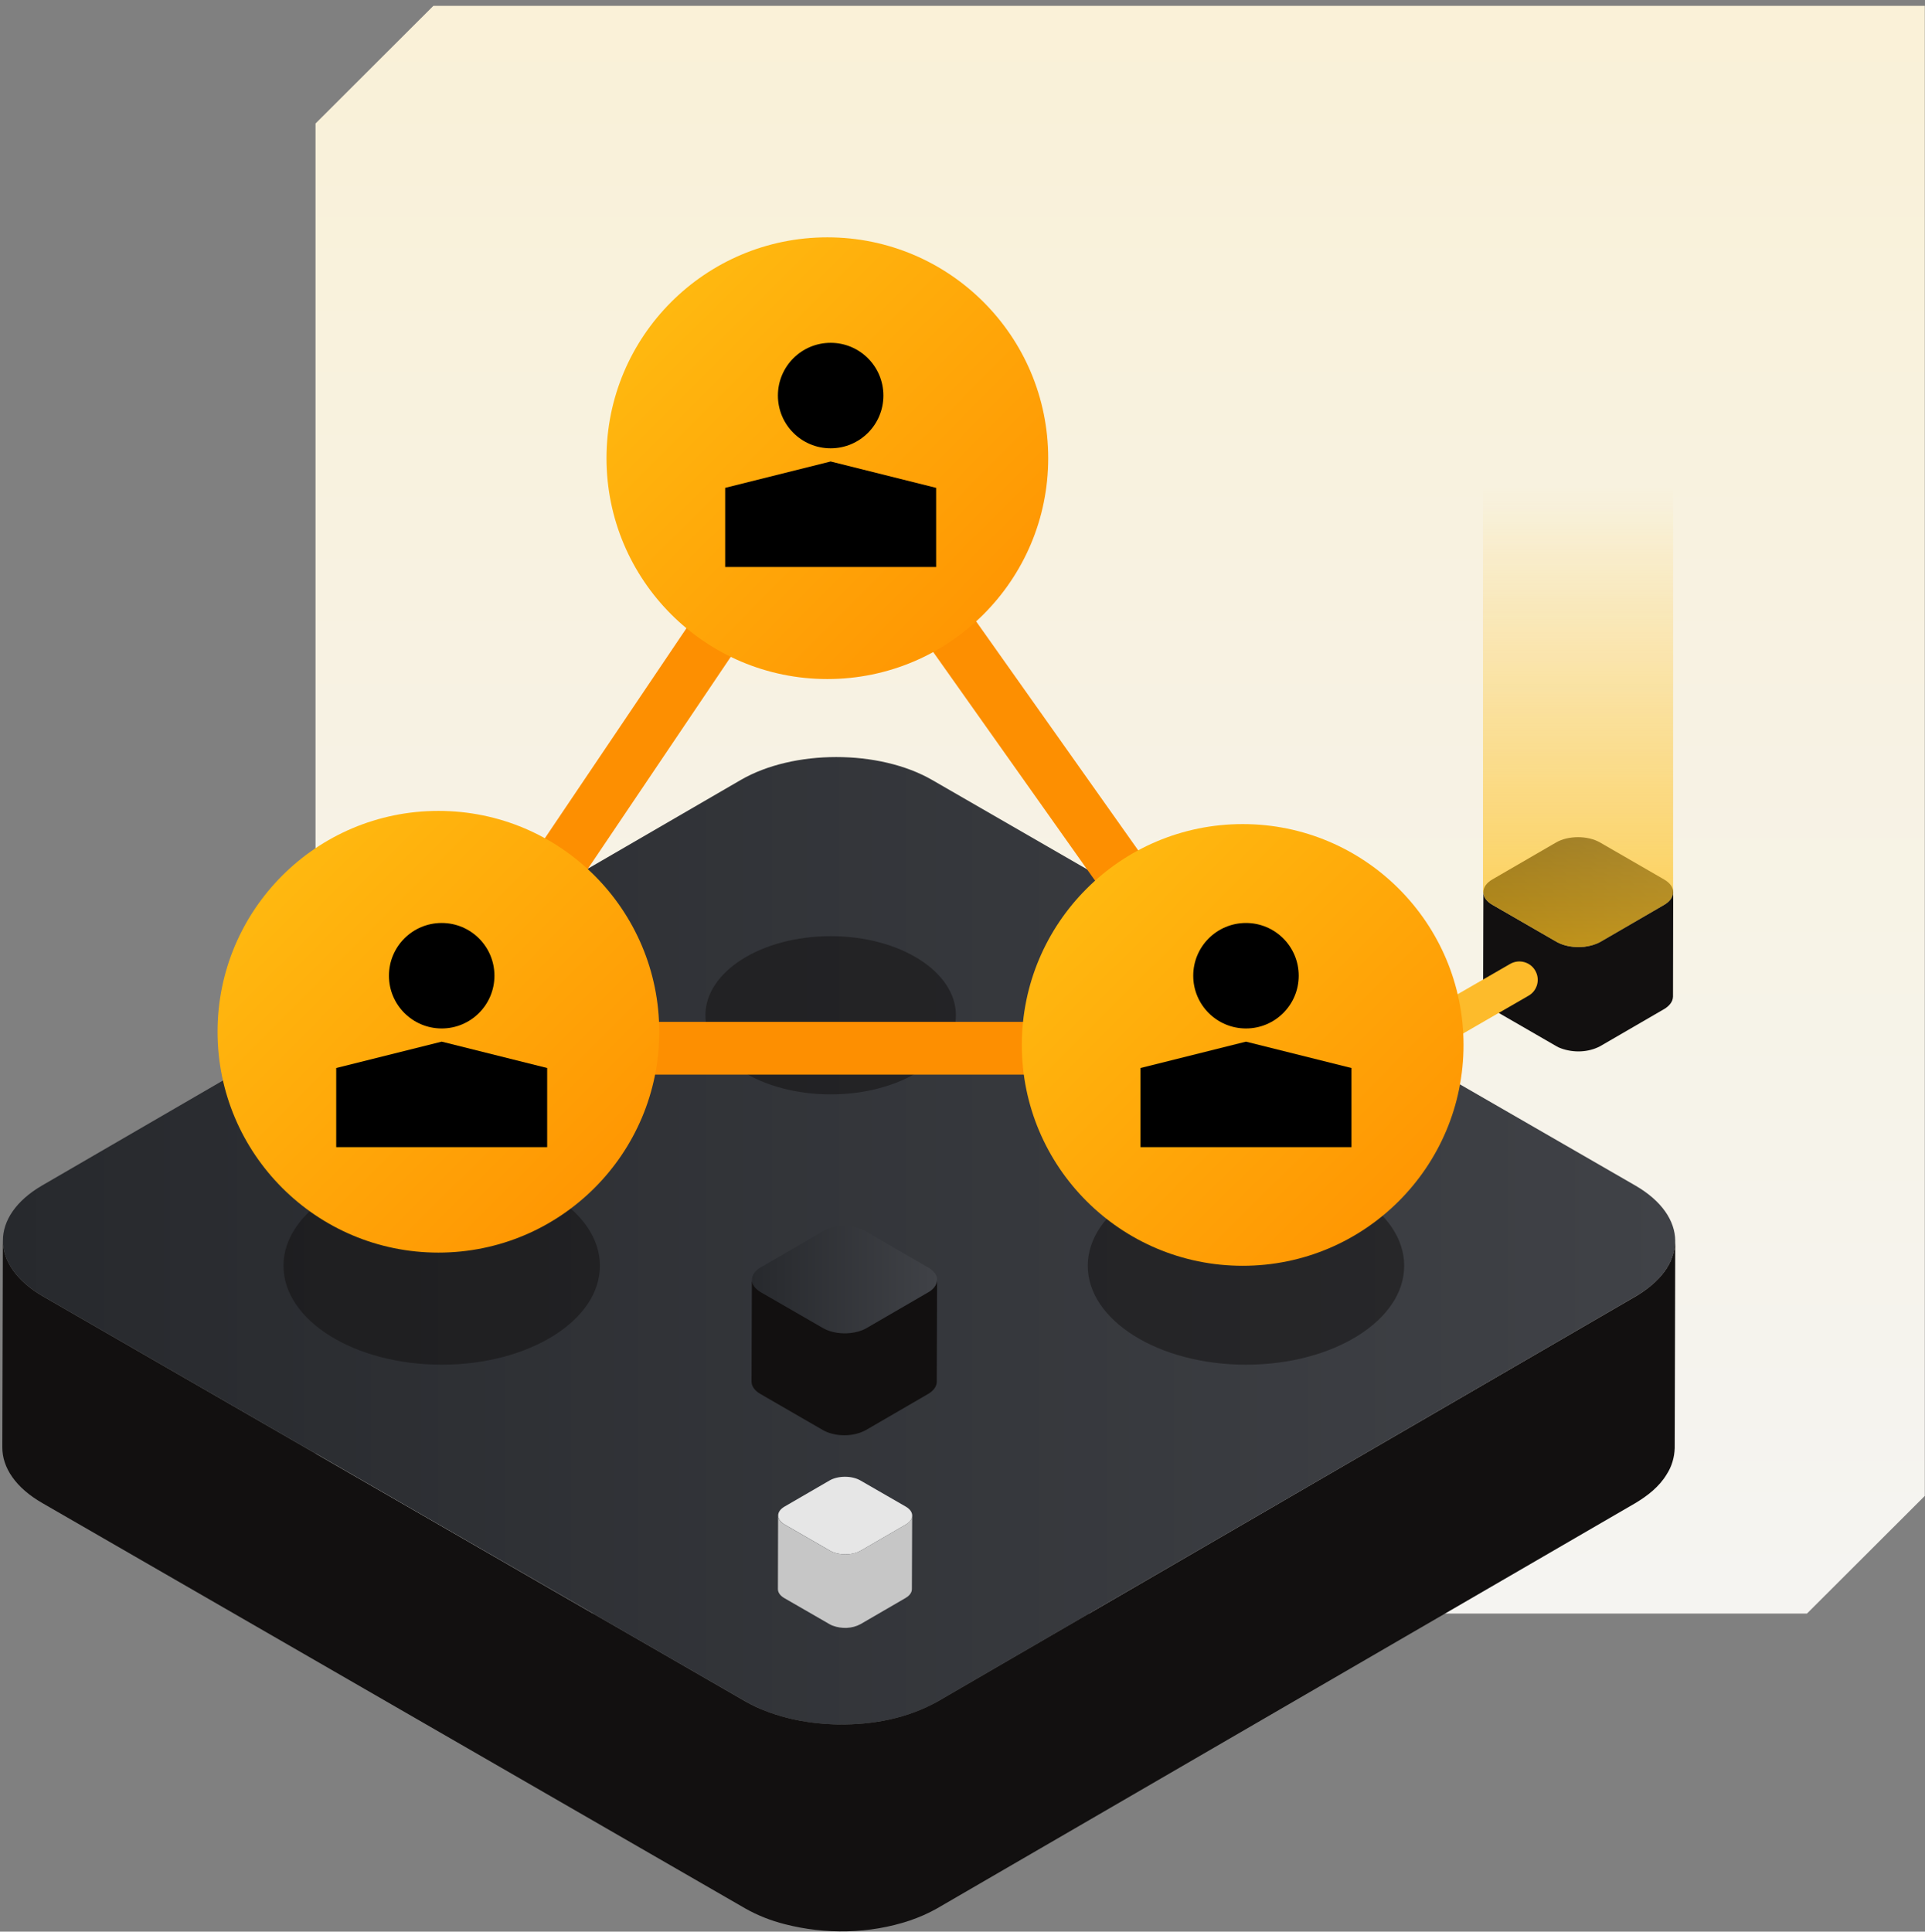 <?xml version="1.0" encoding="utf-8"?>
<svg xmlns="http://www.w3.org/2000/svg" width="292" height="293" viewBox="0 0 292 293" fill="none">
<rect x="0" y="0" width="292" height="293" fill="#808080" stroke="none"/>
<path d="M47.862 18.736L65.739 0.887H291.968V226.904L274.091 244.754H47.862V18.736Z" fill="url(#paint0_linear_24083_17197)"/>
<path d="M252.423 133.399C254.266 134.458 254.28 136.187 252.451 137.246L242.792 142.85C240.963 143.909 237.976 143.909 236.134 142.85L226.404 137.232C224.562 136.173 224.548 134.444 226.391 133.385L236.05 127.781C237.878 126.721 240.852 126.721 242.694 127.781L252.423 133.399Z" fill="url(#paint1_linear_24083_17197)"/>
<path d="M253.804 135.337C253.79 136.187 253.134 136.842 252.436 137.246L242.777 142.85C242.023 143.268 241.158 143.492 240.306 143.603C238.882 143.742 237.375 143.547 236.119 142.85L226.39 137.233C225.468 136.703 224.994 135.992 225.008 135.295L224.966 151.131C224.966 151.828 225.426 152.538 226.348 153.068L236.077 158.686C236.286 158.811 236.509 158.923 236.761 159.007C238.673 159.717 240.934 159.648 242.735 158.686C242.791 158.658 252.408 153.068 252.464 153.04C253.134 152.636 253.762 151.995 253.776 151.158L253.804 135.337Z" fill="#121010"/>
<path d="M253.805 73.751H224.953V135.309H224.995C224.995 136.006 225.456 136.717 226.377 137.247L236.106 142.865C237.948 143.924 240.922 143.924 242.764 142.865L252.423 137.261C253.344 136.731 253.791 136.02 253.791 135.323V73.751H253.805Z" fill="url(#paint2_linear_24083_17197)"/>
<path d="M166.23 188.504C165.267 188.504 164.332 188.002 163.815 187.11C163.048 185.771 163.494 184.071 164.834 183.304L229.071 146.21C230.411 145.444 232.114 145.89 232.882 147.228C233.649 148.566 233.203 150.267 231.863 151.033L167.626 188.127C167.193 188.378 166.705 188.504 166.23 188.504Z" fill="#FDBB2B"/>
<path d="M248.045 179.816C256.099 184.458 256.141 191.971 248.143 196.613L142.199 258.102C134.2 262.744 121.191 262.744 113.137 258.102L6.509 196.613C-1.545 191.971 -1.587 184.444 6.411 179.802L112.355 118.313C120.354 113.672 133.349 113.672 141.403 118.313L248.045 179.816Z" fill="url(#paint3_linear_24083_17197)"/>
<path d="M254.061 188.877C253.753 192.348 251.004 194.927 248.142 196.614L142.198 258.102C137.675 260.653 132.385 261.629 127.221 261.573C122.921 261.503 118.566 260.709 114.644 258.897C114.128 258.646 113.625 258.395 113.137 258.116L6.508 196.627C2.46 194.286 0.436 191.219 0.436 188.166L0.353 219.531C0.339 222.597 2.363 225.664 6.425 227.992L113.053 289.48C114.923 290.54 116.947 291.334 119.041 291.864C125.211 293.453 131.925 293.342 137.982 291.321C139.406 290.833 140.83 290.219 142.128 289.48L248.072 227.992C249.929 226.877 251.702 225.497 252.818 223.629C253.586 222.458 253.991 221.05 254.033 219.656L254.116 188.291C254.116 188.487 254.075 188.682 254.061 188.877Z" fill="#121010"/>
<path d="M140.797 192.263C142.605 193.297 142.605 194.982 140.821 196.017L131.4 201.479C129.617 202.514 126.701 202.514 124.918 201.479L115.424 195.993C113.617 194.958 113.617 193.273 115.4 192.239L124.821 186.776C126.605 185.741 129.52 185.741 131.303 186.776L140.797 192.263Z" fill="url(#paint4_linear_24083_17197)"/>
<path d="M142.145 194.164C142.121 194.983 141.494 195.632 140.819 196.017L131.398 201.48C130.675 201.889 129.831 202.106 128.988 202.202C127.615 202.346 126.121 202.154 124.892 201.48L115.398 195.993C114.506 195.464 114.048 194.79 114.048 194.116L114 209.566C114 210.239 114.458 210.937 115.349 211.443L124.843 216.929C125.06 217.05 125.277 217.146 125.494 217.242C127.349 217.94 129.566 217.868 131.325 216.929C131.374 216.905 140.771 211.443 140.819 211.418C141.47 211.033 142.097 210.384 142.097 209.59L142.145 194.164Z" fill="#121010"/>
<path d="M137.389 228.523C138.687 229.276 138.701 230.489 137.403 231.242L130.577 235.201C129.279 235.953 127.185 235.953 125.887 235.201L119.02 231.242C117.722 230.489 117.708 229.276 119.006 228.523L125.831 224.565C127.13 223.812 129.223 223.812 130.521 224.565L137.389 228.523Z" fill="#E6E6E6"/>
<path d="M138.365 229.89C138.351 230.489 137.891 230.949 137.402 231.242L130.576 235.201C130.046 235.494 129.432 235.647 128.832 235.731C127.827 235.828 126.766 235.689 125.873 235.201L119.005 231.242C118.349 230.866 118.028 230.364 118.028 229.876L118 241.042C118 241.53 118.321 242.031 118.977 242.408L125.845 246.367C125.998 246.45 126.152 246.534 126.319 246.59C127.673 247.092 129.264 247.05 130.535 246.353C130.576 246.325 137.36 242.394 137.402 242.366C137.877 242.073 138.323 241.627 138.323 241.042L138.365 229.89Z" fill="#C6C6C6"/>
<ellipse cx="126" cy="154" rx="19" ry="12" fill="#121010" fill-opacity="0.5"/>
<ellipse cx="67" cy="192" rx="24" ry="15" fill="#121010" fill-opacity="0.5"/>
<ellipse cx="189" cy="192" rx="24" ry="15" fill="#121010" fill-opacity="0.5"/>
<path d="M126 70L66 159" stroke="#FD8F01" stroke-width="8"/>
<path d="M126 70L189 159" stroke="#FD8F01" stroke-width="8"/>
<path d="M66 159H189" stroke="#FD8F01" stroke-width="8"/>
<circle cx="125.5" cy="69.5" r="33.5" fill="url(#paint5_linear_24083_17197)"/>
<circle cx="66.5" cy="156.5" r="33.5" fill="url(#paint6_linear_24083_17197)"/>
<circle cx="188.5" cy="158.5" r="33.5" fill="url(#paint7_linear_24083_17197)"/>
<circle cx="67" cy="148" r="8" fill="black"/>
<circle cx="189" cy="148" r="8" fill="black"/>
<circle cx="126" cy="60" r="8" fill="black"/>
<path d="M67 158L51 162V174H83V162L67 158Z" fill="black"/>
<path d="M189 158L173 162V174H205V162L189 158Z" fill="black"/>
<path d="M126 70L110 74V86H142V74L126 70Z" fill="black"/>
<defs>
<linearGradient id="paint0_linear_24083_17197" x1="166.85" y1="-14.223" x2="166.85" y2="268.695" gradientUnits="userSpaceOnUse">
<stop stop-color="#FAF1D6"/>
<stop offset="1" stop-color="#F4F4F4"/>
</linearGradient>
<linearGradient id="paint1_linear_24083_17197" x1="232.653" y1="142.914" x2="246.144" y2="127.716" gradientUnits="userSpaceOnUse">
<stop stop-color="#27292D"/>
<stop offset="1" stop-color="#404247"/>
</linearGradient>
<linearGradient id="paint2_linear_24083_17197" x1="239.386" y1="143.656" x2="239.386" y2="73.756" gradientUnits="userSpaceOnUse">
<stop stop-color="#FFBE12" stop-opacity="0.7"/>
<stop offset="1" stop-color="#FFBE12" stop-opacity="0"/>
</linearGradient>
<linearGradient id="paint3_linear_24083_17197" x1="0.442" y1="188.219" x2="254.114" y2="188.219" gradientUnits="userSpaceOnUse">
<stop stop-color="#27292D"/>
<stop offset="1" stop-color="#404247"/>
</linearGradient>
<linearGradient id="paint4_linear_24083_17197" x1="114.042" y1="194.144" x2="142.143" y2="194.144" gradientUnits="userSpaceOnUse">
<stop stop-color="#27292D"/>
<stop offset="1" stop-color="#404247"/>
</linearGradient>
<linearGradient id="paint5_linear_24083_17197" x1="92" y1="36" x2="159" y2="103" gradientUnits="userSpaceOnUse">
<stop stop-color="#FFBF12"/>
<stop offset="1" stop-color="#FF9000"/>
</linearGradient>
<linearGradient id="paint6_linear_24083_17197" x1="33" y1="123" x2="100" y2="190" gradientUnits="userSpaceOnUse">
<stop stop-color="#FFBF12"/>
<stop offset="1" stop-color="#FF9000"/>
</linearGradient>
<linearGradient id="paint7_linear_24083_17197" x1="155" y1="125" x2="222" y2="192" gradientUnits="userSpaceOnUse">
<stop stop-color="#FFBF12"/>
<stop offset="1" stop-color="#FF9000"/>
</linearGradient>
</defs>
</svg>
